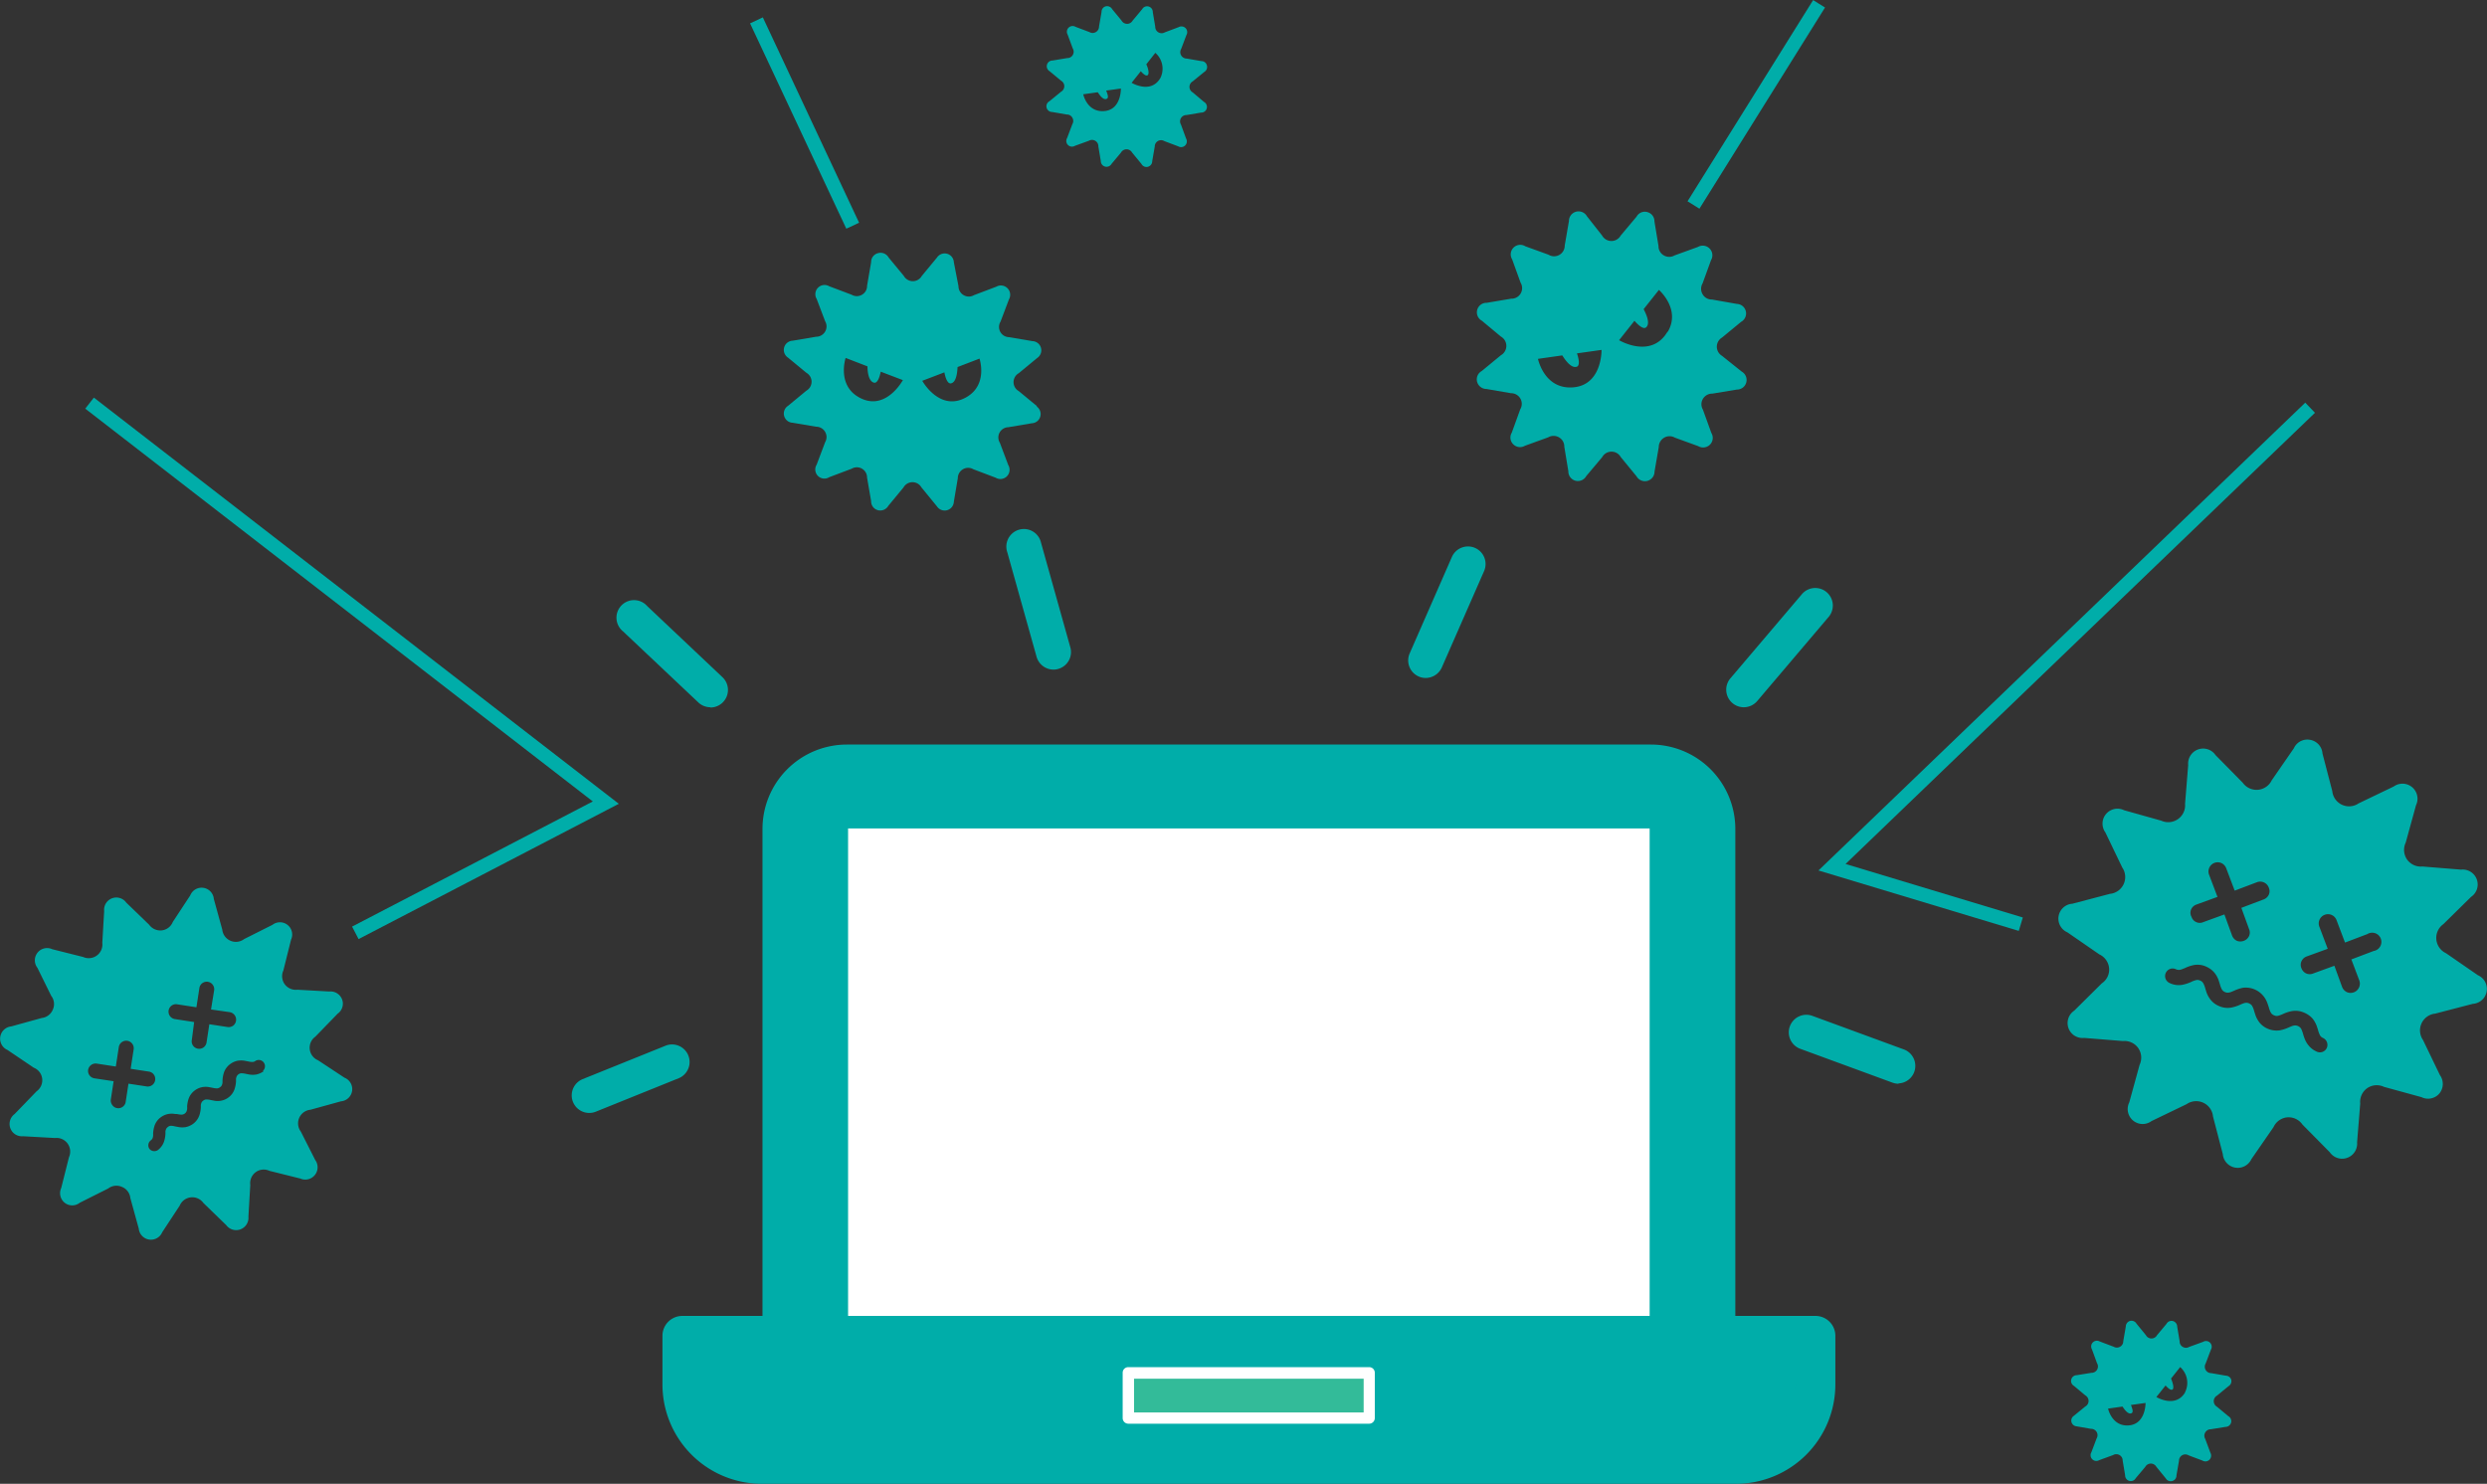 <svg xmlns="http://www.w3.org/2000/svg" width="294.63" height="175.81" viewBox="0 0 294.63 175.81"><rect x="0" y="0" width="294.63" height="175.81" fill="#333333" stroke="none"/><defs><style>.a{fill:#00ada9;}.b{fill:#fff;}.c{fill:#3b9;}</style></defs><path class="a" d="M122.87,48.14l-2.18-1.8a1.22,1.22,0,0,1,0-2.12l2.18-1.8a1.09,1.09,0,0,0-.55-2l-2.79-.47a1.21,1.21,0,0,1-1-1.84l1-2.64a1.1,1.1,0,0,0-1.5-1.5l-2.64,1a1.21,1.21,0,0,1-1.23,0,1.22,1.22,0,0,1-.61-1.06L113,31.07a1.09,1.09,0,0,0-2-.55l-1.8,2.18a1.22,1.22,0,0,1-2.12,0l-1.8-2.18A1.1,1.1,0,0,0,104,30a1.08,1.08,0,0,0-.8,1.07l-.48,2.79a1.19,1.19,0,0,1-.6,1.06,1.21,1.21,0,0,1-1.23,0l-2.65-1a1.09,1.09,0,0,0-1.49,1.5l1,2.64a1.21,1.21,0,0,1,0,1.23,1.23,1.23,0,0,1-1.07.61l-2.78.47a1.09,1.09,0,0,0-.55,2l2.18,1.8a1.22,1.22,0,0,1,0,2.12l-2.18,1.8a1.09,1.09,0,0,0,.55,2l2.78.47a1.23,1.23,0,0,1,1.07.61,1.21,1.21,0,0,1,0,1.23l-1,2.65a1.08,1.08,0,0,0,1.49,1.49l2.65-1a1.21,1.21,0,0,1,1.83,1.05l.48,2.79a1.08,1.08,0,0,0,.8,1.07,1.1,1.1,0,0,0,1.24-.52l1.8-2.18a1.22,1.22,0,0,1,2.12,0L111,60a1.09,1.09,0,0,0,2-.55l.47-2.79a1.23,1.23,0,0,1,.61-1.06,1.21,1.21,0,0,1,1.23,0l2.64,1a1.09,1.09,0,0,0,1.5-1.49l-1-2.65a1.21,1.21,0,0,1,1-1.84l2.79-.47a1.09,1.09,0,0,0,.55-2Zm-21.14-1.08c-2.6-1.48-1.55-4.65-1.55-4.65l2.59,1c0,.83.19,1.79.77,1.93.39.1.65-.57.8-1.3l2.62,1S104.89,48.87,101.73,47.06Zm12.76,0c-3.16,1.81-5.23-1.94-5.23-1.94l2.62-1c.14.73.4,1.4.8,1.3.57-.14.72-1.1.76-1.93l2.6-1S117.08,45.58,114.49,47.06Z"/><path class="a" d="M205.71,36l-2.9-.51a1.24,1.24,0,0,1-1.11-.63,1.27,1.27,0,0,1,0-1.28l1-2.75a1.14,1.14,0,0,0-1.55-1.57l-2.76,1a1.27,1.27,0,0,1-1.28,0,1.24,1.24,0,0,1-.63-1.11l-.48-2.91a1.13,1.13,0,0,0-.84-1.11,1.11,1.11,0,0,0-1.28.54L192,27.91a1.26,1.26,0,0,1-2.2,0L188,25.62a1.14,1.14,0,0,0-2.13.57l-.5,2.9a1.26,1.26,0,0,1-1.92,1.09l-2.75-1a1.13,1.13,0,0,0-1.56,1.55l1,2.76a1.25,1.25,0,0,1-1.11,1.9l-2.9.49a1.13,1.13,0,0,0-.58,2.12l2.26,1.88a1.27,1.27,0,0,1,0,2.21l-2.27,1.87a1.13,1.13,0,0,0-.55,1.28,1.15,1.15,0,0,0,1.11.85l2.9.5a1.26,1.26,0,0,1,1.1,1.91l-1,2.76a1.12,1.12,0,0,0,.17,1.38,1.13,1.13,0,0,0,1.38.18l2.76-1a1.27,1.27,0,0,1,1.28,0,1.25,1.25,0,0,1,.63,1.11l.48,2.91a1.13,1.13,0,0,0,2.12.57l1.89-2.25a1.26,1.26,0,0,1,2.2,0l1.87,2.28a1.14,1.14,0,0,0,2.13-.57l.5-2.89a1.29,1.29,0,0,1,.64-1.12,1.27,1.27,0,0,1,1.28,0l2.75,1a1.15,1.15,0,0,0,1.39-.17,1.13,1.13,0,0,0,.17-1.39l-1-2.76a1.25,1.25,0,0,1,0-1.28,1.27,1.27,0,0,1,1.12-.62l2.9-.48a1.14,1.14,0,0,0,.58-2.13L204,42.16A1.26,1.26,0,0,1,204,40l2.27-1.87a1.13,1.13,0,0,0-.56-2.12ZM186,45.91c-3.11,0-3.8-3.39-3.8-3.39l2.88-.41c.46.73,1.1,1.52,1.69,1.35.41-.11.3-.85.05-1.59l2.91-.41S189.83,45.91,186,45.91Zm11.54-6.6c-1.93,3.27-5.73,1-5.73,1l1.82-2.3c.52.59,1.1,1.06,1.4.76.45-.42.09-1.37-.31-2.14l1.81-2.28S199.15,36.63,197.58,39.31Z"/><path class="a" d="M142.32,7.24l-1.73-.3a.76.76,0,0,1-.66-.38.74.74,0,0,1,0-.76l.62-1.64a.68.68,0,0,0-.1-.83.7.7,0,0,0-.83-.11L138,3.83a.76.76,0,0,1-.77,0,.75.75,0,0,1-.37-.66l-.29-1.73a.68.68,0,0,0-.5-.67.67.67,0,0,0-.76.32l-1.13,1.35a.75.75,0,0,1-1.31,0l-1.11-1.35A.69.69,0,0,0,131,.75a.66.66,0,0,0-.5.66l-.3,1.73a.75.75,0,0,1-.38.66.74.74,0,0,1-.76,0l-1.64-.62a.68.68,0,0,0-.94.92l.61,1.65a.74.74,0,0,1,0,.76.73.73,0,0,1-.66.37l-1.73.29a.68.68,0,0,0-.35,1.27l1.35,1.12a.75.75,0,0,1,0,1.31L124.32,12a.67.67,0,0,0-.33.76.68.68,0,0,0,.66.51l1.73.3a.72.72,0,0,1,.66.38.74.74,0,0,1,0,.76l-.62,1.64a.68.68,0,0,0,.1.83.67.67,0,0,0,.82.1l1.65-.6a.76.76,0,0,1,.76,0,.74.74,0,0,1,.37.67l.29,1.73a.68.68,0,0,0,1.27.34l1.12-1.34a.76.76,0,0,1,.66-.39.77.77,0,0,1,.66.39l1.11,1.35a.66.66,0,0,0,.76.33.68.68,0,0,0,.51-.66l.3-1.73a.75.75,0,0,1,1.14-.65l1.64.62a.68.68,0,0,0,.93-.93l-.6-1.64a.75.75,0,0,1,.66-1.14l1.73-.29a.66.66,0,0,0,.66-.5.67.67,0,0,0-.32-.76l-1.34-1.13a.75.75,0,0,1,0-1.31l1.36-1.11a.68.68,0,0,0,.32-.77A.66.66,0,0,0,142.32,7.24ZM130.6,13.17c-1.86,0-2.27-2-2.27-2l1.72-.24c.28.43.65.9,1,.8s.18-.51,0-1l1.74-.24S132.86,13.17,130.6,13.17Zm6.87-3.93c-1.14,1.95-3.41.57-3.41.57l1.09-1.37c.3.35.65.63.83.45s.05-.81-.18-1.27l1.07-1.36A2.49,2.49,0,0,1,137.47,9.24Z"/><path class="a" d="M263.69,163l-1.73-.3a.76.76,0,0,1-.66-1.14l.62-1.64a.68.68,0,0,0-.1-.83.67.67,0,0,0-.82-.1l-1.65.6a.74.74,0,0,1-.76,0,.72.72,0,0,1-.37-.66l-.29-1.73a.7.7,0,0,0-.5-.67.67.67,0,0,0-.77.33l-1.12,1.34a.75.75,0,0,1-1.32,0l-1.11-1.36a.69.69,0,0,0-.76-.33.7.7,0,0,0-.51.67l-.3,1.73a.74.74,0,0,1-.38.66.76.76,0,0,1-.76,0l-1.64-.62a.68.68,0,0,0-.93.93l.6,1.64a.75.75,0,0,1-.66,1.14l-1.73.28a.68.68,0,0,0-.66.5.67.67,0,0,0,.32.77l1.34,1.12a.77.77,0,0,1,.39.66.75.75,0,0,1-.39.66l-1.36,1.11A.68.68,0,0,0,246,169l1.73.3a.75.75,0,0,1,.65,1.14l-.62,1.64a.68.68,0,0,0,.93.93l1.64-.6a.76.76,0,0,1,.77,0,.74.74,0,0,1,.37.66l.29,1.73a.68.68,0,0,0,.5.67.67.67,0,0,0,.76-.33l1.13-1.34a.75.75,0,0,1,1.31,0l1.11,1.36a.67.67,0,0,0,.77.32.66.66,0,0,0,.5-.66l.3-1.73a.75.75,0,0,1,1.14-.65l1.64.62a.68.68,0,0,0,.83-.1.7.7,0,0,0,.11-.83l-.61-1.64a.74.74,0,0,1,0-.76.75.75,0,0,1,.66-.38l1.73-.28a.69.69,0,0,0,.67-.5.68.68,0,0,0-.32-.77l-1.35-1.12a.76.76,0,0,1-.38-.66.75.75,0,0,1,.39-.66l1.35-1.11a.69.69,0,0,0,.33-.77A.68.68,0,0,0,263.69,163ZM252,168.9c-1.85,0-2.26-2-2.26-2l1.71-.24c.28.43.66.9,1,.81s.18-.51,0-1l1.73-.24S254.22,168.89,252,168.9Zm6.88-3.94c-1.15,1.95-3.42.57-3.42.57l1.09-1.37c.31.35.65.63.84.46s0-.82-.19-1.28l1.08-1.36A2.49,2.49,0,0,1,258.84,165Z"/><rect class="a" x="92.31" y="90.19" width="111.29" height="80.59" rx="8.03"/><path class="a" d="M195.58,172.79H100.33a10,10,0,0,1-10-10V98.22a10,10,0,0,1,10-10h95.25a10,10,0,0,1,10,10v64.54A10,10,0,0,1,195.58,172.79ZM100.33,92.2a6,6,0,0,0-6,6v64.54a6,6,0,0,0,6,6h95.25a6,6,0,0,0,6-6V98.22a6,6,0,0,0-6-6Z"/><rect class="b" x="100.47" y="98.16" width="94.96" height="64.65"/><path class="a" d="M90.24,173.46H205.67a9.44,9.44,0,0,0,9.41-9.41v-5.78H80.83v5.78A9.43,9.43,0,0,0,90.24,173.46Z"/><path class="a" d="M205.67,175.81H90.24a11.77,11.77,0,0,1-11.76-11.76v-5.78a2.35,2.35,0,0,1,2.35-2.35H215.08a2.35,2.35,0,0,1,2.35,2.35v5.78A11.77,11.77,0,0,1,205.67,175.81ZM83.18,160.62v3.43a7.06,7.06,0,0,0,7.06,7.06H205.67a7.07,7.07,0,0,0,7.06-7.06v-3.43Z"/><rect class="c" x="133.69" y="162.67" width="28.54" height="5.35"/><path class="b" d="M162.22,168.69H133.69A.67.67,0,0,1,133,168v-5.35a.66.66,0,0,1,.67-.66h28.53a.66.66,0,0,1,.67.66V168A.67.67,0,0,1,162.22,168.69Zm-27.87-1.33h27.2v-4h-27.2Z"/><polygon class="a" points="42.48 111.27 41.71 109.79 70.23 94.96 10.1 48.42 11.12 47.11 73.31 95.24 42.48 111.27"/><path class="a" d="M289.05,127.38l-2-4.15a2,2,0,0,1,1.45-3.13l4.46-1.16a1.77,1.77,0,0,0,.59-3.39l-3.78-2.61a2,2,0,0,1-.31-3.44l3.28-3.23a1.77,1.77,0,0,0-1.18-3.23l-4.58-.37a2,2,0,0,1-1.82-.83,2,2,0,0,1-.16-2l1.22-4.43a1.78,1.78,0,0,0-2.64-2.22l-4.16,2a2,2,0,0,1-3.12-1.46l-1.16-4.45a1.77,1.77,0,0,0-1.47-1.62,1.75,1.75,0,0,0-1.92,1l-2.62,3.79a2,2,0,0,1-3.43.3l-3.23-3.28a1.78,1.78,0,0,0-3.24,1.18l-.37,4.59a2,2,0,0,1-2.82,2L251.63,96a1.77,1.77,0,0,0-2.21,2.63l2,4.16a2,2,0,0,1-1.46,3.12l-4.45,1.17a1.77,1.77,0,0,0-.59,3.39l3.78,2.61a2,2,0,0,1,1.16,1.63,1.94,1.94,0,0,1-.86,1.8l-3.27,3.24a1.77,1.77,0,0,0,1.18,3.23l4.58.37a2,2,0,0,1,1.82.83,2,2,0,0,1,.16,2l-1.22,4.44a1.77,1.77,0,0,0,2.64,2.21l4.15-2a2,2,0,0,1,3.13,1.46l1.16,4.45a1.78,1.78,0,0,0,3.39.6l2.62-3.79a2,2,0,0,1,1.62-1.16,2,2,0,0,1,1.81.86l3.23,3.27a1.78,1.78,0,0,0,3.24-1.17l.37-4.59a2,2,0,0,1,.82-1.82,2,2,0,0,1,2-.16l4.44,1.22a1.76,1.76,0,0,0,2.13-.45A1.79,1.79,0,0,0,289.05,127.38Zm-29.47-19.63a1.06,1.06,0,0,1,.62-.57l2.5-.91-1-2.64a1.09,1.09,0,0,1,1.48-1.36,1.1,1.1,0,0,1,.56.62l1,2.64,2.64-1a1.08,1.08,0,0,1,1.4.65,1,1,0,0,1,0,.83,1.08,1.08,0,0,1-.61.56l-2.64,1,.91,2.51a1,1,0,0,1,0,.83,1.08,1.08,0,0,1-.61.56,1.11,1.11,0,0,1-.84,0,1.13,1.13,0,0,1-.56-.62l-.91-2.5-2.5.91a1,1,0,0,1-.83,0,1,1,0,0,1-.56-.61A1,1,0,0,1,259.58,107.75Zm14.85,16.84a2.52,2.52,0,0,1-.94-.72A2.91,2.91,0,0,1,273,123a4.6,4.6,0,0,1-.16-.49,3.44,3.44,0,0,0-.23-.62.81.81,0,0,0-.36-.31.86.86,0,0,0-.35-.08,1.29,1.29,0,0,0-.38.08l-.34.14a4.63,4.63,0,0,1-1.09.36,2.65,2.65,0,0,1-1.48-.21l0,0a2.48,2.48,0,0,1-.93-.71,3.13,3.13,0,0,1-.47-.85l-.16-.49a2.53,2.53,0,0,0-.23-.61.71.71,0,0,0-.36-.31.64.64,0,0,0-.35-.08,1,1,0,0,0-.37.08,3.07,3.07,0,0,0-.34.14,4.66,4.66,0,0,1-1.09.35,2.48,2.48,0,0,1-1.48-.21,2.44,2.44,0,0,1-.95-.73,3.06,3.06,0,0,1-.47-.84c-.06-.18-.11-.35-.16-.51a2.5,2.5,0,0,0-.23-.59.72.72,0,0,0-.36-.32.8.8,0,0,0-.35-.08,1.3,1.3,0,0,0-.37.09,1.88,1.88,0,0,0-.34.14,4.72,4.72,0,0,1-1.08.35,2.47,2.47,0,0,1-1.48-.21.9.9,0,0,1-.46-1.21.89.89,0,0,1,1.19-.43.87.87,0,0,0,.36.08,1.24,1.24,0,0,0,.37-.08l.35-.14a4.39,4.39,0,0,1,1.08-.36,2.46,2.46,0,0,1,1.49.22,2.65,2.65,0,0,1,.94.72,3,3,0,0,1,.47.85l.16.5a2.6,2.6,0,0,0,.23.6.77.77,0,0,0,.35.31.83.83,0,0,0,.35.08,1.29,1.29,0,0,0,.38-.08l.34-.14a4.7,4.7,0,0,1,1.08-.36,2.69,2.69,0,0,1,2.44,1,2.74,2.74,0,0,1,.46.84c.07.18.12.35.17.5a2.6,2.6,0,0,0,.23.6.71.71,0,0,0,.36.31.75.75,0,0,0,.35.09,1.3,1.3,0,0,0,.37-.09,3.19,3.19,0,0,0,.35-.14,4.42,4.42,0,0,1,1.08-.35A2.52,2.52,0,0,1,273,120a2.71,2.71,0,0,1,1,.73,3.28,3.28,0,0,1,.46.84c.06.18.12.35.16.5a3,3,0,0,0,.23.61.75.75,0,0,0,.36.31.9.9,0,0,1,.43,1.2A.89.89,0,0,1,274.43,124.59Zm5.08-8.4a1.1,1.1,0,0,1-1.49,1.36,1.13,1.13,0,0,1-.56-.62l-.91-2.5-2.5.91a1.07,1.07,0,0,1-.84,0,1.08,1.08,0,0,1-.56-.61,1,1,0,0,1,0-.83,1.07,1.07,0,0,1,.61-.57l2.5-.91-1-2.64a1.09,1.09,0,0,1,.65-1.39,1.08,1.08,0,0,1,1.4.65l1,2.64,2.64-1a1.09,1.09,0,1,1,.75,2l-2.64,1Z"/><path class="a" d="M39,117.48l-3.76-.21a1.64,1.64,0,0,1-1.51-.65,1.62,1.62,0,0,1-.16-1.63l.91-3.65a1.45,1.45,0,0,0-2.2-1.76l-3.36,1.69a1.62,1.62,0,0,1-2.59-1.13l-1-3.63a1.45,1.45,0,0,0-2.79-.42l-2.07,3.15a1.6,1.6,0,0,1-1.31,1,1.64,1.64,0,0,1-1.49-.67l-2.71-2.62a1.45,1.45,0,0,0-2.62,1l-.22,3.76a1.62,1.62,0,0,1-2.27,1.68l-3.66-.92a1.45,1.45,0,0,0-1.76,2.2L6.07,118a1.58,1.58,0,0,1,.19,1.62,1.61,1.61,0,0,1-1.32,1l-3.62,1a1.46,1.46,0,0,0-.43,2.79L4,126.51a1.6,1.6,0,0,1,1,1.31,1.62,1.62,0,0,1-.67,1.49L1.73,132a1.46,1.46,0,0,0,1,2.63l3.77.21a1.62,1.62,0,0,1,1.67,2.28l-.92,3.65a1.46,1.46,0,0,0,.41,1.74,1.44,1.44,0,0,0,1.79,0l3.37-1.69a1.6,1.6,0,0,1,1.62-.19,1.59,1.59,0,0,1,1,1.32l1,3.63a1.45,1.45,0,0,0,2.78.42l2.07-3.15a1.62,1.62,0,0,1,2.81-.31l2.7,2.62a1.46,1.46,0,0,0,2.63-1l.22-3.76a1.62,1.62,0,0,1,.64-1.51,1.6,1.6,0,0,1,1.63-.16l3.65.91a1.46,1.46,0,0,0,1.77-2.2l-1.7-3.36a1.62,1.62,0,0,1,1.14-2.59l3.62-1a1.45,1.45,0,0,0,.42-2.79l-3.14-2.07a1.61,1.61,0,0,1-.32-2.8L40,120.11a1.45,1.45,0,0,0,.52-1.71A1.47,1.47,0,0,0,39,117.48ZM13.3,130.93a.87.87,0,0,1-.17-.66l.33-2.16-2.27-.34a.89.89,0,0,1-.75-1,.9.9,0,0,1,1-.75l2.28.35.35-2.27a.89.89,0,1,1,1.76.26l-.35,2.28,2.16.33a.87.87,0,0,1,.58.35.88.88,0,0,1,.16.67.88.88,0,0,1-1,.74l-2.16-.33-.33,2.16a.88.88,0,0,1-1,.74A.85.85,0,0,1,13.3,130.93Zm17.93-4a2.27,2.27,0,0,1-.89.39,2.61,2.61,0,0,1-.79,0l-.41-.08a2.48,2.48,0,0,0-.53-.07.6.6,0,0,0-.37.13.67.67,0,0,0-.19.22,1,1,0,0,0-.09.3c0,.1,0,.2,0,.3a3.48,3.48,0,0,1-.17.92,2.05,2.05,0,0,1-.73,1l0,0a2.07,2.07,0,0,1-.88.38,2.1,2.1,0,0,1-.79,0l-.42-.08a2.41,2.41,0,0,0-.53-.07.61.61,0,0,0-.36.14.57.57,0,0,0-.2.22,1.08,1.08,0,0,0-.09.3q0,.13,0,.3a3.62,3.62,0,0,1-.17.92,2.12,2.12,0,0,1-.73,1,2.31,2.31,0,0,1-.9.4,2.61,2.61,0,0,1-.79,0l-.43-.08a2.45,2.45,0,0,0-.52-.08.61.61,0,0,0-.36.14.74.74,0,0,0-.2.22,1.2,1.2,0,0,0-.09.3q0,.13,0,.3a3.55,3.55,0,0,1-.17.92,2.12,2.12,0,0,1-.73,1,.75.75,0,0,1-1-.15.74.74,0,0,1,.16-1,.74.74,0,0,0,.2-.22,1.41,1.41,0,0,0,.08-.3,2.91,2.91,0,0,0,0-.31,3.48,3.48,0,0,1,.17-.91,2.08,2.08,0,0,1,.74-1,2.19,2.19,0,0,1,.89-.39,2.29,2.29,0,0,1,.79,0L21,132a2.41,2.41,0,0,0,.53.07.66.66,0,0,0,.36-.13.67.67,0,0,0,.19-.22,1,1,0,0,0,.09-.3,2.91,2.91,0,0,0,0-.31,3.48,3.48,0,0,1,.17-.91,2.08,2.08,0,0,1,.74-1,2.13,2.13,0,0,1,.89-.39,2.29,2.29,0,0,1,.79,0l.42.08a2.41,2.41,0,0,0,.53.07.61.61,0,0,0,.36-.14.57.57,0,0,0,.2-.22,1.2,1.2,0,0,0,.09-.3q0-.14,0-.3a3.55,3.55,0,0,1,.17-.92,2.08,2.08,0,0,1,.74-1,2.19,2.19,0,0,1,.9-.4,2.51,2.51,0,0,1,.78,0l.43.08a2.33,2.33,0,0,0,.52.07.6.6,0,0,0,.37-.13.74.74,0,0,1,.87,1.19Zm-4-7a.9.9,0,0,1,.39,1.6.91.91,0,0,1-.66.16l-2.16-.33-.33,2.15a.88.88,0,0,1-1,.75.89.89,0,0,1-.59-.35.87.87,0,0,1-.16-.66L23,121.1l-2.27-.35a.89.89,0,0,1-.4-1.6A.88.88,0,0,1,21,119l2.27.35.35-2.28a.88.88,0,0,1,1-.74.89.89,0,0,1,.75,1L25,119.61Z"/><polygon class="a" points="239.16 110.3 215.43 103.14 273.1 47.71 274.25 48.91 218.64 102.37 239.64 108.71 239.16 110.3"/><rect class="a" x="94.48" y="1.15" width="1.67" height="26.87" transform="translate(2.82 41.82) rotate(-25.11)"/><rect class="a" x="194" y="11.53" width="28.1" height="1.66" transform="translate(87.42 182.32) rotate(-58.03)"/><path class="a" d="M84.16,83.8a2.08,2.08,0,0,1-1.43-.57l-8.92-8.42a2.08,2.08,0,1,1,2.86-3l8.92,8.43a2.08,2.08,0,0,1-1.43,3.59Z"/><path class="a" d="M206.57,83.8A2.08,2.08,0,0,1,205,80.37l8.42-9.91a2.08,2.08,0,1,1,3.17,2.69l-8.42,9.92A2.09,2.09,0,0,1,206.57,83.8Z"/><path class="a" d="M124.8,79.34a2.09,2.09,0,0,1-2-1.52l-3.47-12.39a2.08,2.08,0,1,1,4-1.12L126.8,76.7a2.07,2.07,0,0,1-1.44,2.56A1.85,1.85,0,0,1,124.8,79.34Z"/><path class="a" d="M168.91,80.33a2,2,0,0,1-.83-.17A2.08,2.08,0,0,1,167,77.42L172,66a2.08,2.08,0,0,1,3.82,1.66l-5,11.4A2.1,2.1,0,0,1,168.91,80.33Z"/><path class="a" d="M69.79,131.87a2.08,2.08,0,0,1-.78-4l9.92-4a2.08,2.08,0,0,1,1.54,3.86l-9.91,4A2.09,2.09,0,0,1,69.79,131.87Z"/><path class="a" d="M224.91,128.41a2.17,2.17,0,0,1-.71-.13l-10.9-4a2.08,2.08,0,1,1,1.42-3.91l10.9,4a2.08,2.08,0,0,1-.71,4Z"/></svg>
